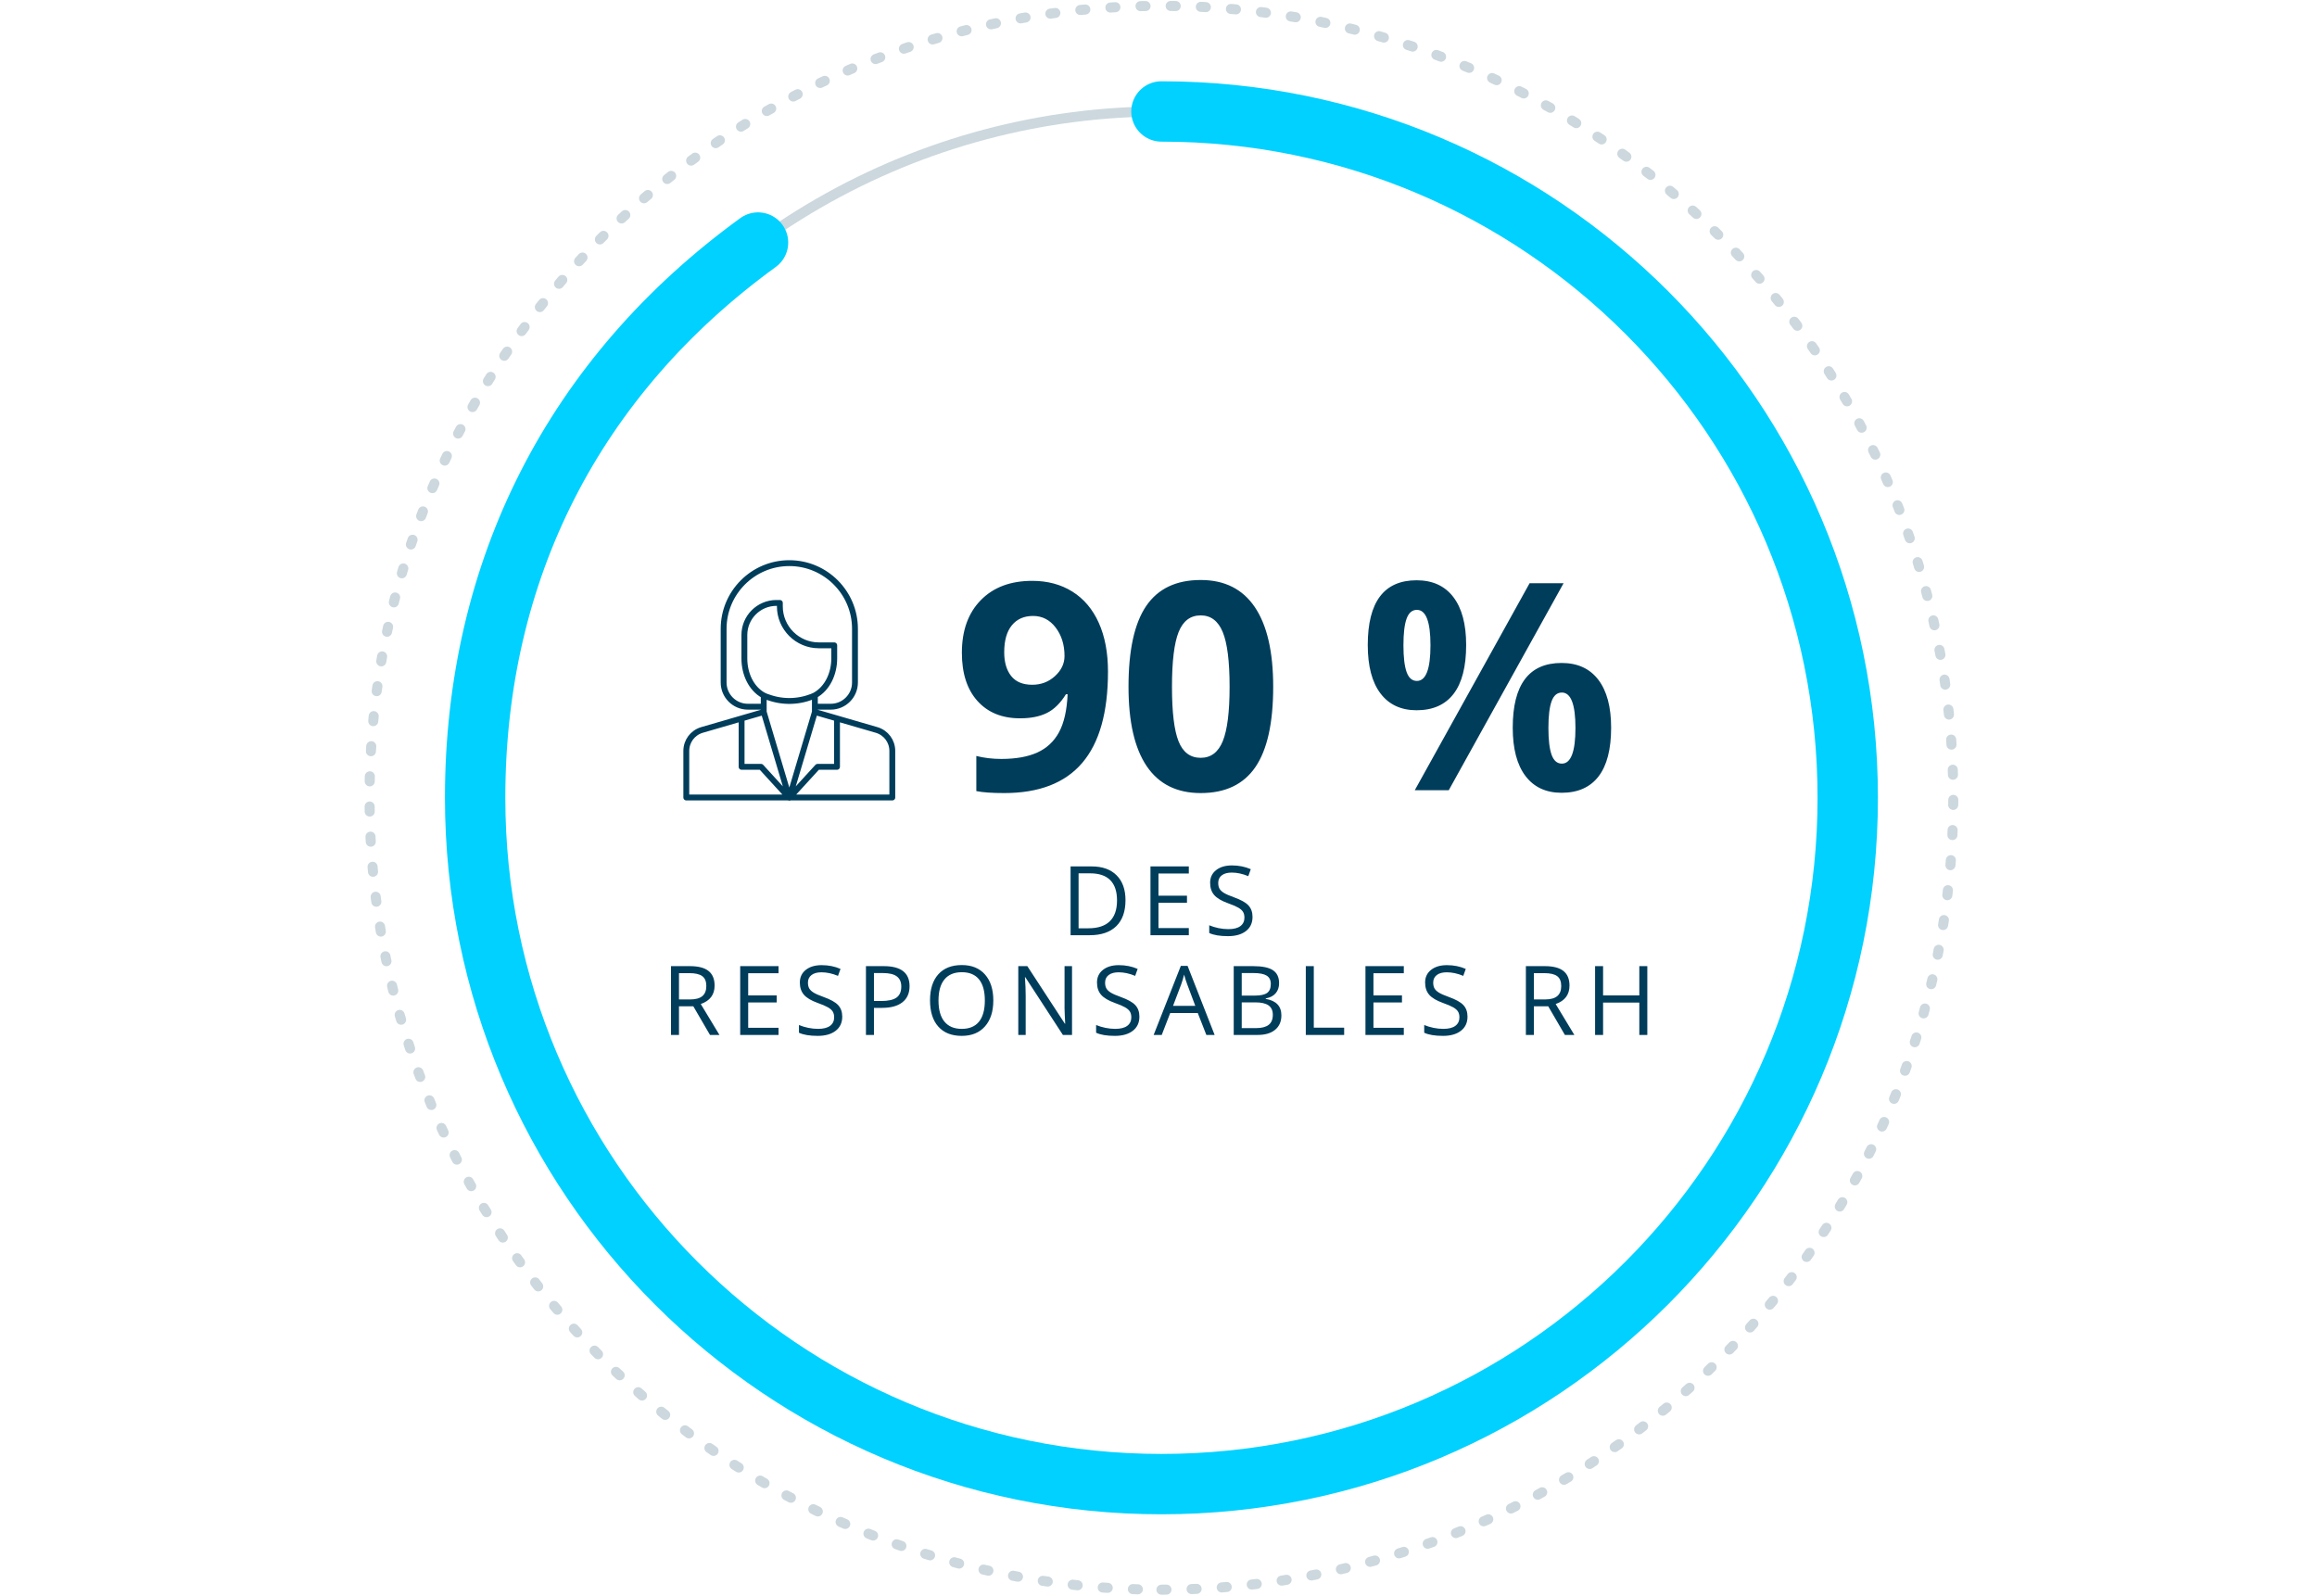 <?xml version="1.0" encoding="UTF-8"?>
<svg width="395px" height="272px" viewBox="0 0 395 272" version="1.1" xmlns="http://www.w3.org/2000/svg" xmlns:xlink="http://www.w3.org/1999/xlink">
    <title>mobility-01</title>
    <g id="Page-1" stroke="none" stroke-width="1" fill="none" fill-rule="evenodd">
        <g id="hybrid-work-page-infographics-french" transform="translate(-889, -2188)">
            <g id="mobility-01" transform="translate(889, 2189)">
                <rect id="Rectangle" x="0" y="0" width="395" height="270"></rect>
                <path d="M185.761,158.429 C187.734,158.429 189.246,157.917 190.297,156.892 C191.348,155.868 191.873,154.388 191.873,152.452 C191.873,150.639 191.368,149.228 190.357,148.217 C189.346,147.206 187.929,146.701 186.106,146.701 L186.106,146.701 L182.512,146.701 L182.512,158.429 L185.761,158.429 Z M185.536,157.249 L183.875,157.249 L183.875,147.88 L185.857,147.88 C187.37,147.88 188.511,148.268 189.278,149.043 C190.046,149.819 190.429,150.971 190.429,152.5 C190.429,154.067 190.02,155.251 189.202,156.05 C188.384,156.85 187.162,157.249 185.536,157.249 L185.536,157.249 Z M202.669,158.429 L202.669,157.209 L197.495,157.209 L197.495,152.894 L202.356,152.894 L202.356,151.69 L197.495,151.69 L197.495,147.912 L202.669,147.912 L202.669,146.701 L196.131,146.701 L196.131,158.429 L202.669,158.429 Z M209.357,158.589 C210.641,158.589 211.657,158.3 212.406,157.723 C213.154,157.145 213.529,156.34 213.529,155.308 C213.529,154.506 213.297,153.853 212.835,153.351 C212.372,152.848 211.526,152.377 210.296,151.939 C209.563,151.677 209.019,151.438 208.664,151.221 C208.308,151.004 208.055,150.766 207.905,150.507 C207.756,150.248 207.681,149.915 207.681,149.508 C207.681,148.958 207.884,148.527 208.291,148.217 C208.697,147.907 209.261,147.752 209.983,147.752 C210.898,147.752 211.839,147.955 212.807,148.361 L212.807,148.361 L213.232,147.174 C212.253,146.746 211.181,146.532 210.015,146.532 C208.898,146.532 207.999,146.8 207.32,147.334 C206.641,147.869 206.301,148.589 206.301,149.492 C206.301,150.353 206.535,151.051 207.003,151.586 C207.471,152.121 208.25,152.583 209.341,152.974 C210.122,153.252 210.704,153.501 211.086,153.72 C211.468,153.939 211.741,154.178 211.904,154.438 C212.067,154.697 212.149,155.03 212.149,155.436 C212.149,156.051 211.919,156.531 211.459,156.876 C210.999,157.221 210.315,157.394 209.406,157.394 C208.849,157.394 208.288,157.335 207.721,157.217 C207.154,157.1 206.63,156.939 206.149,156.736 L206.149,156.736 L206.149,158.052 C206.897,158.41 207.967,158.589 209.357,158.589 Z M115.752,175.429 L115.752,170.551 L118.199,170.551 L121.039,175.429 L122.651,175.429 L119.466,170.158 C121.039,169.613 121.825,168.565 121.825,167.014 C121.825,165.907 121.481,165.078 120.794,164.527 C120.107,163.976 119.044,163.701 117.605,163.701 L117.605,163.701 L114.389,163.701 L114.389,175.429 L115.752,175.429 Z M117.621,169.38 L115.752,169.38 L115.752,164.896 L117.525,164.896 C118.536,164.896 119.27,165.067 119.727,165.409 C120.184,165.752 120.413,166.311 120.413,167.086 C120.413,167.851 120.188,168.424 119.739,168.807 C119.29,169.189 118.584,169.38 117.621,169.38 L117.621,169.38 Z M132.725,175.429 L132.725,174.209 L127.551,174.209 L127.551,169.894 L132.412,169.894 L132.412,168.69 L127.551,168.69 L127.551,164.912 L132.725,164.912 L132.725,163.701 L126.187,163.701 L126.187,175.429 L132.725,175.429 Z M139.413,175.589 C140.697,175.589 141.713,175.3 142.462,174.723 C143.21,174.145 143.585,173.34 143.585,172.308 C143.585,171.506 143.353,170.853 142.891,170.351 C142.428,169.848 141.582,169.377 140.352,168.939 C139.619,168.677 139.075,168.438 138.719,168.221 C138.364,168.004 138.111,167.766 137.961,167.507 C137.812,167.248 137.737,166.915 137.737,166.508 C137.737,165.958 137.94,165.527 138.346,165.217 C138.753,164.907 139.317,164.752 140.039,164.752 C140.953,164.752 141.895,164.955 142.863,165.361 L142.863,165.361 L143.288,164.174 C142.309,163.746 141.237,163.532 140.071,163.532 C138.953,163.532 138.055,163.8 137.376,164.334 C136.697,164.869 136.357,165.589 136.357,166.492 C136.357,167.353 136.591,168.051 137.059,168.586 C137.527,169.121 138.306,169.583 139.397,169.974 C140.178,170.252 140.76,170.501 141.142,170.72 C141.524,170.939 141.797,171.178 141.96,171.438 C142.123,171.697 142.205,172.03 142.205,172.436 C142.205,173.051 141.975,173.531 141.515,173.876 C141.055,174.221 140.371,174.394 139.461,174.394 C138.905,174.394 138.344,174.335 137.777,174.217 C137.21,174.1 136.686,173.939 136.205,173.736 L136.205,173.736 L136.205,175.052 C136.953,175.41 138.023,175.589 139.413,175.589 Z M148.99,175.429 L148.99,170.816 L150.369,170.816 C151.877,170.816 153.037,170.497 153.847,169.857 C154.657,169.218 155.062,168.305 155.062,167.118 C155.062,164.84 153.597,163.701 150.666,163.701 L150.666,163.701 L147.626,163.701 L147.626,175.429 L148.99,175.429 Z M150.217,169.645 L148.99,169.645 L148.99,164.88 L150.514,164.88 C151.589,164.88 152.38,165.07 152.888,165.449 C153.396,165.829 153.65,166.407 153.65,167.182 C153.65,168.043 153.38,168.669 152.84,169.059 C152.3,169.45 151.426,169.645 150.217,169.645 L150.217,169.645 Z M163.957,175.589 C165.647,175.589 166.966,175.052 167.915,173.977 C168.865,172.902 169.339,171.426 169.339,169.549 C169.339,167.666 168.866,166.19 167.919,165.121 C166.973,164.051 165.657,163.516 163.973,163.516 C162.24,163.516 160.903,164.042 159.962,165.093 C159.021,166.143 158.55,167.623 158.55,169.533 C158.55,171.458 159.019,172.949 159.958,174.005 C160.896,175.061 162.229,175.589 163.957,175.589 Z M163.957,174.394 C162.668,174.394 161.685,173.983 161.009,173.162 C160.332,172.342 159.994,171.137 159.994,169.549 C159.994,167.982 160.332,166.788 161.009,165.967 C161.685,165.146 162.673,164.736 163.973,164.736 C165.267,164.736 166.244,165.143 166.905,165.959 C167.565,166.774 167.895,167.971 167.895,169.549 C167.895,171.142 167.564,172.348 166.901,173.166 C166.238,173.985 165.256,174.394 163.957,174.394 Z M174.857,175.429 L174.857,168.762 C174.857,167.8 174.814,166.741 174.728,165.586 L174.728,165.586 L174.792,165.586 L181.202,175.429 L182.758,175.429 L182.758,163.701 L181.483,163.701 L181.483,170.431 C181.481,170.468 181.481,170.509 181.48,170.552 L181.48,170.842 C181.483,171.166 181.498,171.589 181.523,172.112 C181.56,172.895 181.584,173.359 181.595,173.503 L181.595,173.503 L181.531,173.503 L175.137,163.701 L173.597,163.701 L173.597,175.429 L174.857,175.429 Z M190.072,175.589 C191.356,175.589 192.372,175.3 193.121,174.723 C193.869,174.145 194.244,173.34 194.244,172.308 C194.244,171.506 194.012,170.853 193.55,170.351 C193.087,169.848 192.241,169.377 191.011,168.939 C190.278,168.677 189.734,168.438 189.378,168.221 C189.023,168.004 188.77,167.766 188.62,167.507 C188.471,167.248 188.396,166.915 188.396,166.508 C188.396,165.958 188.599,165.527 189.005,165.217 C189.412,164.907 189.976,164.752 190.698,164.752 C191.612,164.752 192.554,164.955 193.522,165.361 L193.522,165.361 L193.947,164.174 C192.968,163.746 191.896,163.532 190.73,163.532 C189.612,163.532 188.714,163.8 188.035,164.334 C187.356,164.869 187.016,165.589 187.016,166.492 C187.016,167.353 187.25,168.051 187.718,168.586 C188.186,169.121 188.965,169.583 190.056,169.974 C190.837,170.252 191.419,170.501 191.801,170.72 C192.183,170.939 192.456,171.178 192.619,171.438 C192.782,171.697 192.864,172.03 192.864,172.436 C192.864,173.051 192.634,173.531 192.174,173.876 C191.714,174.221 191.03,174.394 190.12,174.394 C189.564,174.394 189.003,174.335 188.436,174.217 C187.869,174.1 187.345,173.939 186.864,173.736 L186.864,173.736 L186.864,175.052 C187.612,175.41 188.682,175.589 190.072,175.589 Z M198.052,175.429 L199.496,171.698 L204.197,171.698 L205.657,175.429 L207.069,175.429 L202.456,163.653 L201.309,163.653 L196.673,175.429 L198.052,175.429 Z M203.772,170.471 L199.978,170.471 L201.357,166.837 C201.577,166.222 201.745,165.658 201.863,165.145 C202.05,165.813 202.232,166.377 202.408,166.837 L202.408,166.837 L203.772,170.471 Z M214.415,175.429 C215.688,175.429 216.679,175.134 217.387,174.546 C218.096,173.958 218.45,173.14 218.45,172.092 C218.45,170.525 217.56,169.589 215.779,169.284 L215.779,169.284 L215.779,169.204 C216.522,169.07 217.088,168.777 217.475,168.325 C217.863,167.873 218.057,167.3 218.057,166.605 C218.057,165.599 217.709,164.864 217.014,164.399 C216.319,163.933 215.193,163.701 213.637,163.701 L213.637,163.701 L210.324,163.701 L210.324,175.429 L214.415,175.429 Z M213.934,168.722 L211.688,168.722 L211.688,164.88 L213.693,164.88 C214.72,164.88 215.469,165.026 215.939,165.317 C216.41,165.609 216.645,166.083 216.645,166.741 C216.645,167.458 216.434,167.967 216.011,168.269 C215.589,168.571 214.896,168.722 213.934,168.722 L213.934,168.722 Z M214.134,174.265 L211.688,174.265 L211.688,169.878 L214.022,169.878 C215.022,169.878 215.767,170.049 216.256,170.391 C216.745,170.733 216.99,171.268 216.99,171.995 C216.99,172.776 216.751,173.35 216.272,173.716 C215.794,174.082 215.081,174.265 214.134,174.265 L214.134,174.265 Z M229.15,175.429 L229.15,174.193 L223.975,174.193 L223.975,163.701 L222.612,163.701 L222.612,175.429 L229.15,175.429 Z M239.32,175.429 L239.32,174.209 L234.145,174.209 L234.145,169.894 L239.007,169.894 L239.007,168.69 L234.145,168.69 L234.145,164.912 L239.32,164.912 L239.32,163.701 L232.782,163.701 L232.782,175.429 L239.32,175.429 Z M246.008,175.589 C247.292,175.589 248.308,175.3 249.056,174.723 C249.805,174.145 250.179,173.34 250.179,172.308 C250.179,171.506 249.948,170.853 249.485,170.351 C249.023,169.848 248.177,169.377 246.947,168.939 C246.214,168.677 245.67,168.438 245.314,168.221 C244.959,168.004 244.706,167.766 244.556,167.507 C244.406,167.248 244.332,166.915 244.332,166.508 C244.332,165.958 244.535,165.527 244.941,165.217 C245.348,164.907 245.912,164.752 246.634,164.752 C247.548,164.752 248.489,164.955 249.457,165.361 L249.457,165.361 L249.883,164.174 C248.904,163.746 247.832,163.532 246.666,163.532 C245.548,163.532 244.65,163.8 243.971,164.334 C243.291,164.869 242.952,165.589 242.952,166.492 C242.952,167.353 243.186,168.051 243.654,168.586 C244.122,169.121 244.901,169.583 245.992,169.974 C246.773,170.252 247.354,170.501 247.737,170.72 C248.119,170.939 248.392,171.178 248.555,171.438 C248.718,171.697 248.8,172.03 248.8,172.436 C248.8,173.051 248.57,173.531 248.11,173.876 C247.65,174.221 246.965,174.394 246.056,174.394 C245.5,174.394 244.938,174.335 244.372,174.217 C243.805,174.1 243.281,173.939 242.799,173.736 L242.799,173.736 L242.799,175.052 C243.548,175.41 244.618,175.589 246.008,175.589 Z M261.495,175.429 L261.495,170.551 L263.942,170.551 L266.781,175.429 L268.394,175.429 L265.209,170.158 C266.781,169.613 267.567,168.565 267.567,167.014 C267.567,165.907 267.224,165.078 266.537,164.527 C265.849,163.976 264.786,163.701 263.348,163.701 L263.348,163.701 L260.131,163.701 L260.131,175.429 L261.495,175.429 Z M263.364,169.38 L261.495,169.38 L261.495,164.896 L263.268,164.896 C264.278,164.896 265.012,165.067 265.47,165.409 C265.927,165.752 266.156,166.311 266.156,167.086 C266.156,167.851 265.931,168.424 265.482,168.807 C265.032,169.189 264.327,169.38 263.364,169.38 L263.364,169.38 Z M273.293,175.429 L273.293,169.91 L279.47,169.91 L279.47,175.429 L280.834,175.429 L280.834,163.701 L279.47,163.701 L279.47,168.69 L273.293,168.69 L273.293,163.701 L271.93,163.701 L271.93,175.429 L273.293,175.429 Z" id="DESRESPONSABLESRH" fill="#003D5B" fill-rule="nonzero"></path>
                <path d="M171.197,134.197 C177.134,134.197 181.567,132.483 184.495,129.056 C187.423,125.629 188.888,120.44 188.888,113.489 C188.888,110.271 188.365,107.5 187.319,105.175 C186.273,102.85 184.773,101.076 182.818,99.853 C180.863,98.63 178.582,98.019 175.975,98.019 C172.275,98.019 169.35,99.117 167.202,101.313 C165.054,103.509 163.98,106.498 163.98,110.279 C163.98,113.787 164.865,116.526 166.635,118.497 C168.405,120.468 170.827,121.454 173.9,121.454 C175.734,121.454 177.263,121.148 178.485,120.537 C179.708,119.925 180.786,118.863 181.72,117.351 L181.72,117.351 L182.009,117.351 C181.88,120.102 181.39,122.262 180.537,123.831 C179.684,125.4 178.453,126.55 176.844,127.282 C175.235,128.014 173.184,128.38 170.69,128.38 C169.21,128.38 167.794,128.211 166.442,127.874 L166.442,127.874 L166.442,133.859 C167.52,134.084 169.105,134.197 171.197,134.197 Z M175.975,115.734 C174.366,115.734 173.168,115.235 172.379,114.237 C171.591,113.24 171.197,111.888 171.197,110.183 C171.197,108.187 171.631,106.659 172.5,105.597 C173.369,104.535 174.576,104.004 176.12,104.004 C177.681,104.004 178.964,104.664 179.97,105.983 C180.975,107.303 181.478,108.92 181.478,110.834 C181.478,112.121 180.939,113.26 179.861,114.249 C178.783,115.239 177.488,115.734 175.975,115.734 Z M204.696,134.197 C208.896,134.197 212.005,132.717 214.024,129.756 C216.044,126.796 217.053,122.234 217.053,116.072 C217.053,110.118 216.011,105.597 213.928,102.508 C211.844,99.418 208.767,97.874 204.696,97.874 C200.513,97.874 197.415,99.35 195.404,102.303 C193.393,105.255 192.387,109.845 192.387,116.072 C192.387,122.041 193.421,126.554 195.489,129.611 C197.556,132.668 200.625,134.197 204.696,134.197 Z M204.696,128.187 C202.926,128.187 201.667,127.25 200.919,125.376 C200.171,123.501 199.797,120.4 199.797,116.072 C199.797,111.743 200.175,108.634 200.931,106.743 C201.687,104.853 202.942,103.908 204.696,103.908 C206.418,103.908 207.669,104.853 208.449,106.743 C209.229,108.634 209.62,111.743 209.62,116.072 C209.62,120.352 209.233,123.441 208.461,125.339 C207.689,127.238 206.434,128.187 204.696,128.187 Z M241.502,120.078 C244.27,120.078 246.369,119.149 247.801,117.29 C249.233,115.432 249.949,112.652 249.949,108.952 C249.949,105.412 249.221,102.689 247.765,100.782 C246.309,98.875 244.221,97.922 241.502,97.922 C235.951,97.922 233.175,101.599 233.175,108.952 C233.175,112.556 233.899,115.311 235.348,117.218 C236.796,119.125 238.847,120.078 241.502,120.078 Z M246.981,133.714 L266.554,98.429 L260.762,98.429 L241.188,133.714 L246.981,133.714 Z M241.55,115.082 C240.746,115.082 240.163,114.579 239.801,113.574 C239.438,112.568 239.257,111.043 239.257,109 C239.257,106.957 239.438,105.44 239.801,104.451 C240.163,103.461 240.746,102.966 241.55,102.966 C243.095,102.966 243.867,104.977 243.867,109 C243.867,113.055 243.095,115.082 241.55,115.082 Z M266.216,134.149 C268.984,134.149 271.084,133.22 272.516,131.361 C273.948,129.503 274.664,126.731 274.664,123.047 C274.664,119.507 273.935,116.784 272.479,114.877 C271.023,112.97 268.936,112.017 266.216,112.017 C260.665,112.017 257.89,115.693 257.89,123.047 C257.89,126.635 258.614,129.382 260.062,131.289 C261.51,133.195 263.561,134.149 266.216,134.149 Z M266.265,129.177 C265.46,129.177 264.877,128.674 264.515,127.668 C264.153,126.663 263.972,125.138 263.972,123.095 C263.972,121.051 264.153,119.535 264.515,118.545 C264.877,117.556 265.46,117.061 266.265,117.061 C267.809,117.061 268.582,119.072 268.582,123.095 C268.582,127.15 267.809,129.177 266.265,129.177 Z" id="90%" fill="#003D5B" fill-rule="nonzero"></path>
                <path d="M138.92,117.546 L138.92,119.474 L138.92,117.546 Z M130.199,117.546 L130.199,119.474 L130.199,117.546 Z M134.56,135 L138.92,120.378 L134.56,135 Z M131.428,118.017 C131.433,118.018 131.437,118.02 131.442,118.021 C131.508,118.042 131.574,118.061 131.641,118.081 C131.664,118.087 131.687,118.094 131.71,118.101 C131.765,118.116 131.82,118.131 131.875,118.145 C131.911,118.155 131.946,118.164 131.981,118.173 C132.028,118.185 132.075,118.196 132.122,118.207 C132.166,118.218 132.211,118.228 132.255,118.238 C132.296,118.248 132.337,118.256 132.377,118.265 C132.428,118.276 132.48,118.286 132.531,118.296 C132.567,118.303 132.603,118.31 132.639,118.317 C132.695,118.327 132.752,118.337 132.808,118.347 C132.841,118.352 132.873,118.358 132.906,118.363 C132.966,118.373 133.026,118.381 133.086,118.39 C133.116,118.394 133.146,118.398 133.176,118.402 C133.239,118.411 133.302,118.418 133.364,118.425 C133.393,118.429 133.421,118.432 133.45,118.435 C133.514,118.442 133.578,118.448 133.642,118.453 C133.67,118.456 133.698,118.458 133.726,118.461 C133.791,118.466 133.856,118.47 133.922,118.474 C133.949,118.475 133.976,118.478 134.003,118.479 C134.071,118.483 134.14,118.485 134.208,118.487 C134.233,118.488 134.257,118.489 134.281,118.49 C134.374,118.492 134.466,118.494 134.559,118.494 C134.653,118.494 134.745,118.493 134.838,118.49 C134.862,118.489 134.886,118.488 134.911,118.487 C134.979,118.485 135.048,118.483 135.116,118.479 C135.143,118.478 135.17,118.475 135.197,118.474 C135.263,118.47 135.328,118.466 135.393,118.461 C135.421,118.459 135.449,118.456 135.477,118.453 C135.541,118.448 135.605,118.442 135.669,118.435 C135.698,118.432 135.726,118.429 135.755,118.425 C135.817,118.418 135.88,118.411 135.943,118.403 C135.973,118.399 136.003,118.394 136.033,118.39 C136.093,118.381 136.153,118.373 136.213,118.363 C136.246,118.358 136.278,118.352 136.311,118.347 C136.368,118.337 136.424,118.328 136.48,118.317 C136.516,118.311 136.552,118.303 136.588,118.296 C136.639,118.286 136.691,118.276 136.742,118.265 C136.782,118.257 136.823,118.248 136.864,118.239 C136.908,118.228 136.953,118.218 136.997,118.208 C137.044,118.196 137.091,118.185 137.138,118.173 C137.173,118.164 137.208,118.155 137.244,118.146 C137.299,118.131 137.354,118.116 137.409,118.101 C137.432,118.094 137.455,118.087 137.478,118.081 C137.545,118.062 137.611,118.042 137.678,118.021 C137.682,118.02 137.686,118.019 137.69,118.017 C138.111,117.886 138.631,117.705 138.92,117.546 C141.046,116.377 142.22,113.856 142.22,111.252 L142.22,109.012 L139.588,109.012 C135.927,109.012 132.949,106.034 132.949,102.374 L132.949,101.784 L132.36,101.784 C129.349,101.784 126.899,104.234 126.899,107.245 L126.899,111.252 C126.899,113.856 128.042,116.377 130.168,117.546 C130.457,117.705 131.008,117.886 131.428,118.017 Z M130.199,120.378 L134.56,135 L130.199,120.378 Z M126.428,121.53 L126.428,129.727 L129.743,129.727 L134.56,135 L139.376,129.727 L142.691,129.727 L142.691,121.529 M152.119,134.952 L152.119,127.016 C152.119,125.362 151.055,123.927 149.465,123.444 L138.92,120.378 L138.92,119.474 L141.631,119.474 C143.905,119.474 145.755,117.624 145.755,115.349 L145.755,106.196 C145.755,100.023 140.733,95 134.56,95 C128.386,95 123.364,100.023 123.364,106.196 L123.364,115.349 C123.364,117.624 125.214,119.474 127.489,119.474 L130.199,119.474 L130.199,120.378 L119.647,123.446 C118.064,123.927 117,125.362 117,127.016 L117,134.952 L152.119,134.952 Z" id="Stroke-1" stroke="#003D5B" stroke-linecap="round" stroke-linejoin="round"></path>
                <circle id="Oval" stroke="#003D5B" stroke-width="1.714" opacity="0.2" cx="198" cy="135" r="117"></circle>
                <path d="M198,270 C272.558,270 333,209.558 333,135 C333,60.442 272.558,0 198,0 C123.442,0 63,60.442 63,135 C63,209.558 123.442,270 198,270 Z" id="Oval" stroke="#003D5B" stroke-width="1.714" opacity="0.2" stroke-linecap="round" stroke-dasharray="0.857,4.286"></path>
                <g id="Group-5" transform="translate(81, 18.001)" stroke="#00D1FF" stroke-linecap="round" stroke-linejoin="round" stroke-width="10.29">
                    <path d="M117,0 C181.617,0 234,52.383 234,117 C234,181.617 181.617,234 117,234 C52.383,234 0,181.617 0,117 C0,78.228 16.865,45.132 48.228,22.346" id="Stroke-3"></path>
                </g>
            </g>
        </g>
    </g>
</svg>